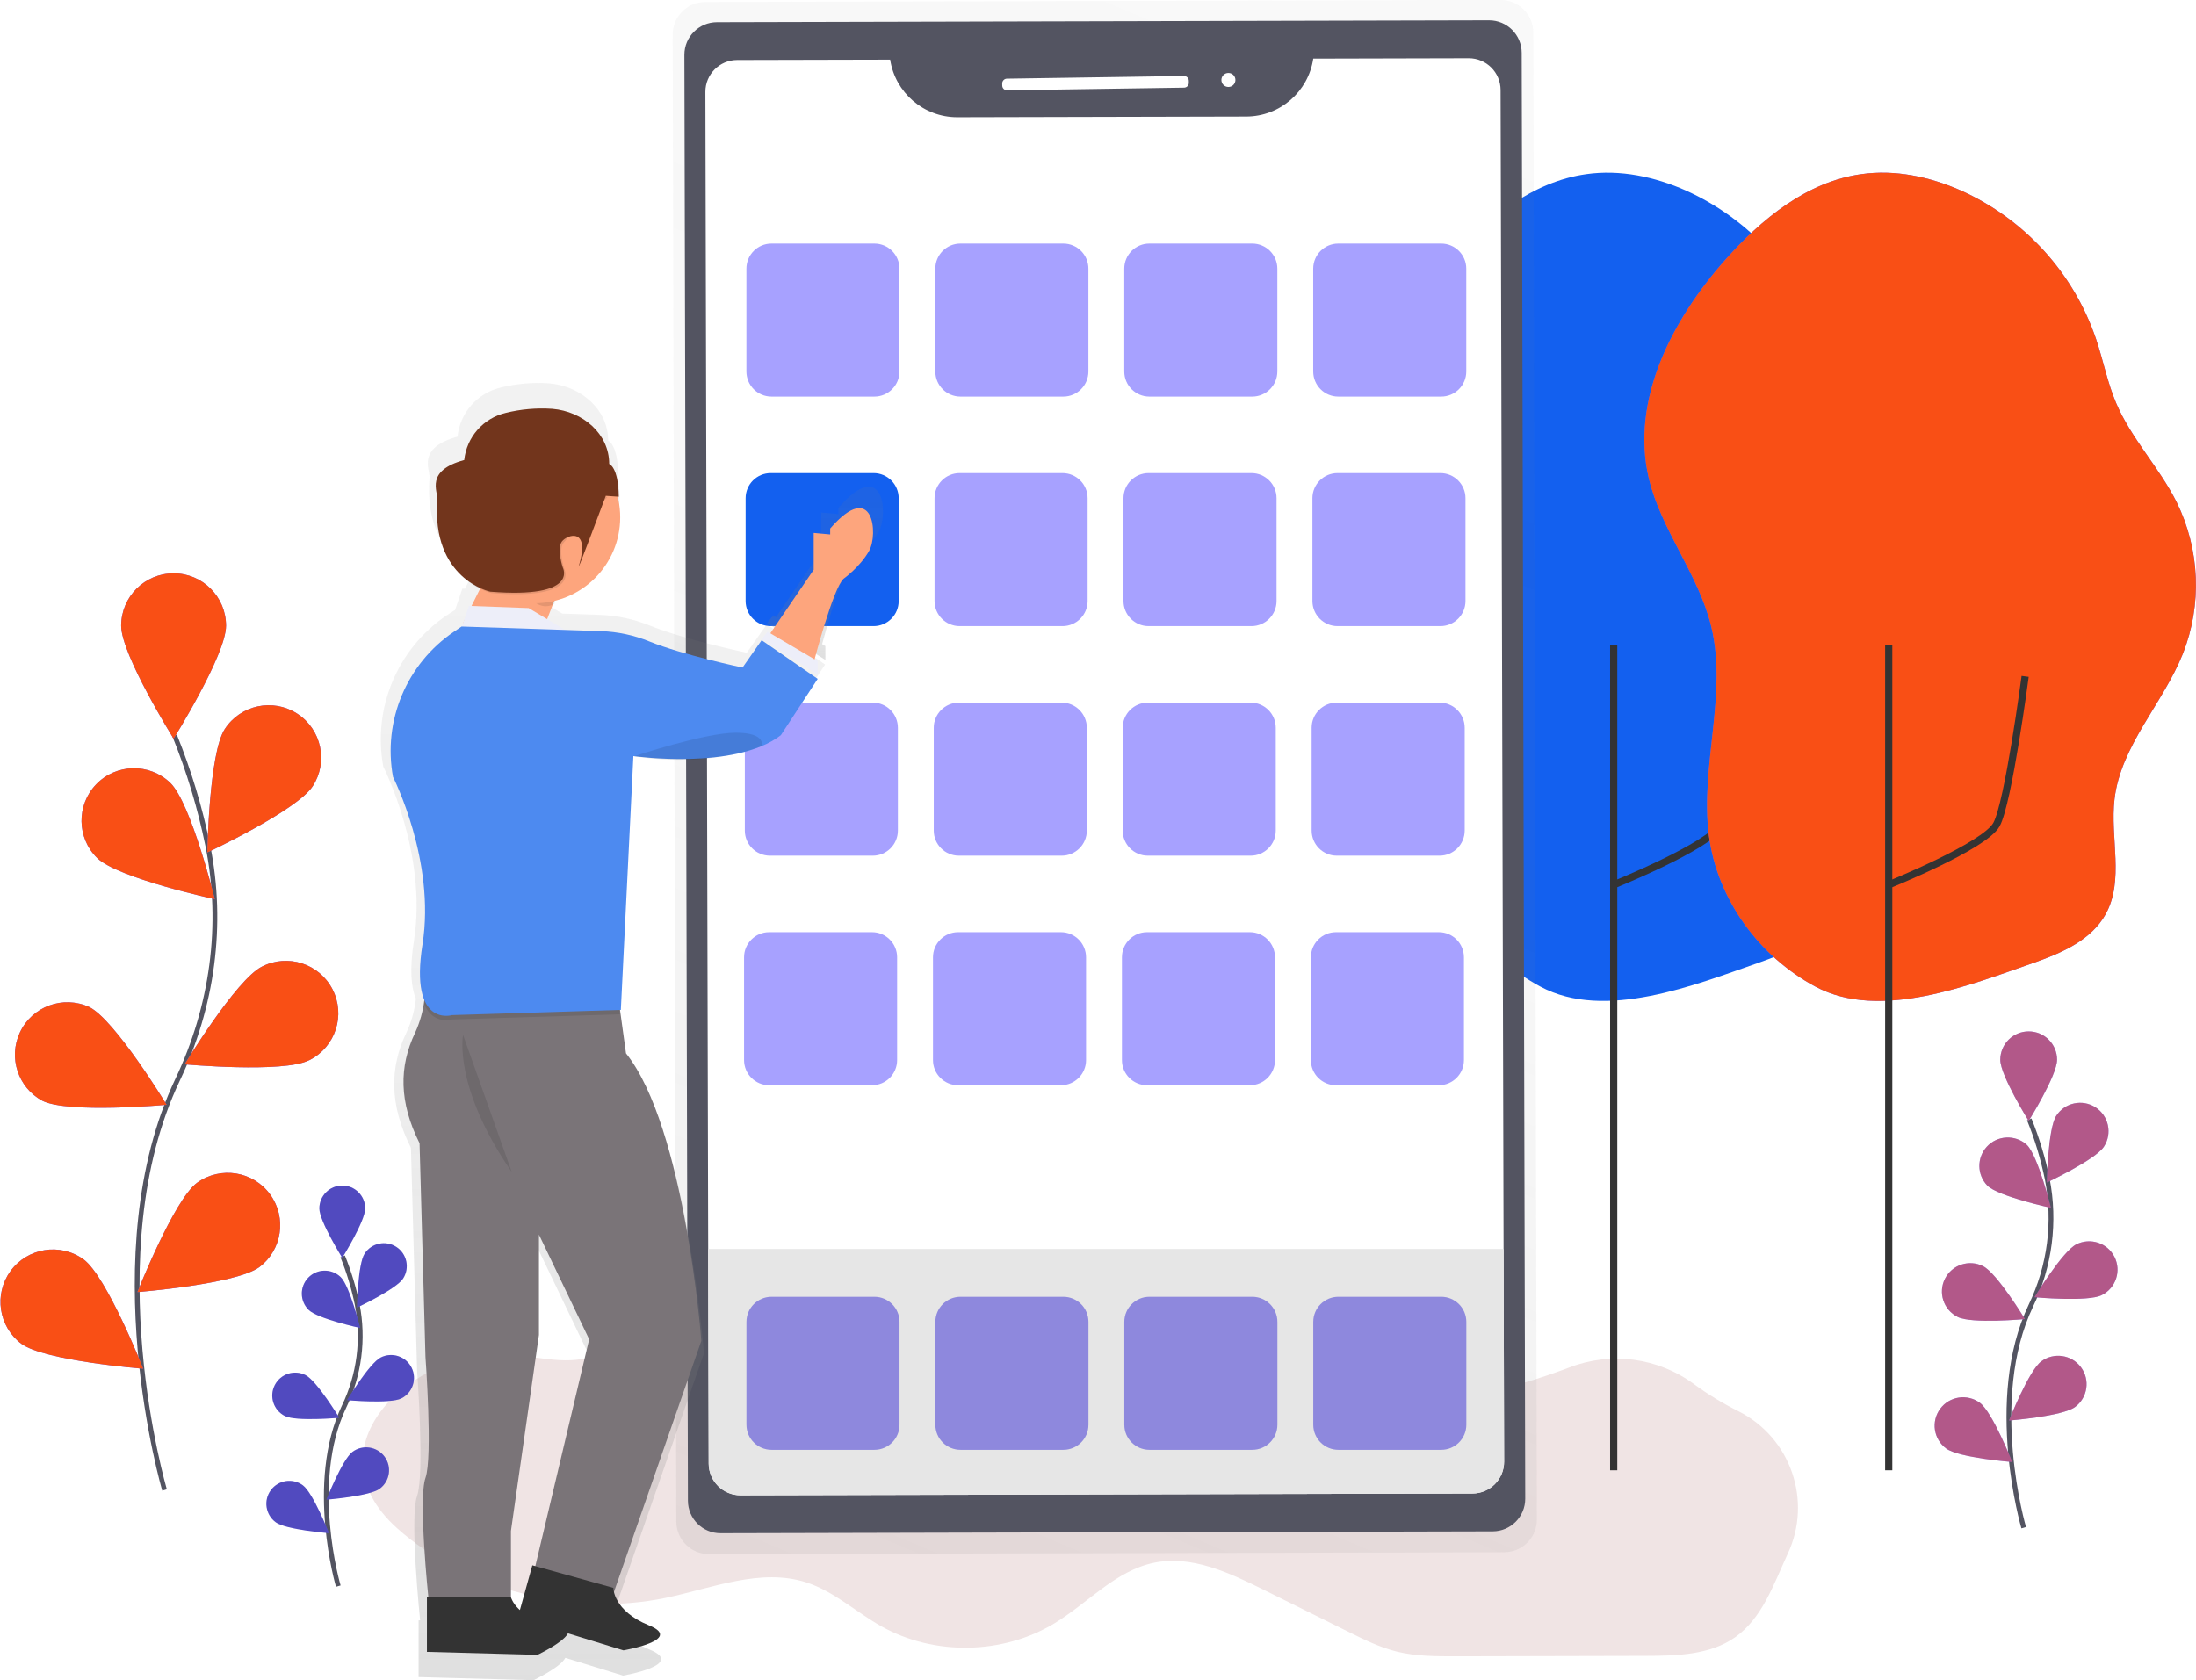 <svg xmlns="http://www.w3.org/2000/svg" xmlns:xlink="http://www.w3.org/1999/xlink" id="c30e0d3c-7d63-44c3-a844-05f19c6deb9e" x="0px" y="0px" width="918.21px" height="702.7px" viewBox="0 0 918.21 702.7" xml:space="preserve"><title>mobile_apps</title><path fill="#F0E4E4" d="M213.11,566.491c12.31,0.809,25.32,5.08,36.52-0.09c2.89-1.33,5.51-3.25,8.51-4.32  c6.89-2.461,14.46-0.07,21.4,2.229c54.332,17.984,110.18,31.014,166.86,38.932c11.68,1.629,23.869,3,35-0.801  c8.141-2.77,15.189-8.119,23.25-11.119c13.18-4.891,27.74-3.07,41.77-2.301c36.748,2.002,73.516-3.598,108-16.449l1.811-0.691  c17.418-6.727,37.066-4.086,52.09,7c5.859,4.299,12.076,8.09,18.58,11.33c21.871,11.029,30.996,37.457,20.59,59.631l-0.24,0.52  c-5.719,12.471-10.49,26.43-21.699,34.35c-10.57,7.471-24.439,7.781-37.381,7.811l-79.43,0.189c-8.24,0-16.58,0-24.58-1.939  c-7.189-1.77-13.879-5.09-20.51-8.391l-35.539-17.629c-14.311-7.111-30-14.43-45.66-11.16c-16,3.34-27.531,16.789-41.47,25.27  c-21.631,13.17-50.391,13.689-72.48,1.291c-10.58-5.941-19.77-14.602-31.31-18.33c-19.061-6.17-39.311,2.369-58.92,6.459  c-38.16,7.961-83.11-2.93-112.35-29.26C128.26,605.1,172.48,563.831,213.11,566.491z"></path><path fill="none" stroke="#535461" stroke-width="2" stroke-miterlimit="10" d="M68.8,623.129c0,0-29.11-98.779,5.46-171.559  c14.51-30.531,19.33-64.801,12.62-97.931c-3.204-15.725-7.844-31.123-13.86-46"></path><path fill="#6C63FF" d="M94.52,261.71c0,12.11-21.93,47.23-21.93,47.23s-21.93-35.12-21.93-47.23  c-0.002-12.111,9.814-21.932,21.926-21.934c12.111-0.002,21.932,9.814,21.934,21.926C94.52,261.705,94.52,261.708,94.52,261.71  L94.52,261.71z"></path><path fill="#6C63FF" d="M130.77,328.8c-6.58,10.17-44.08,27.73-44.08,27.73s0.68-41.4,7.26-51.57  c6.583-10.167,20.162-13.073,30.33-6.49C134.448,305.053,137.353,318.632,130.77,328.8z"></path><path fill="#6C63FF" d="M129.19,443.44c-10.81,5.449-52,1.689-52,1.689s21.49-35.398,32.3-40.85  c10.769-5.543,23.992-1.307,29.535,9.463c5.543,10.768,1.307,23.992-9.462,29.535c-0.107,0.055-0.215,0.109-0.323,0.162H129.19z"></path><path fill="#6C63FF" d="M108.46,529.92c-9.74,7.199-51,10.459-51,10.459s15.2-38.52,24.93-45.719  c9.821-7.088,23.528-4.871,30.616,4.949c6.97,9.658,4.956,23.115-4.536,30.311H108.46z"></path><path fill="#6C63FF" d="M40.65,358.87c8.69,8.44,49.16,17.18,49.16,17.18s-9.91-40.199-18.6-48.639  c-8.732-8.393-22.615-8.117-31.007,0.616C31.874,336.692,32.073,350.449,40.65,358.87z"></path><path fill="#6C63FF" d="M17.68,460.35c10.81,5.449,52,1.689,52,1.689s-21.49-35.4-32.3-40.85  c-10.994-5.082-24.026-0.289-29.108,10.705C3.426,442.377,7.541,454.821,17.68,460.35z"></path><path fill="#6C63FF" d="M8.89,561.969c9.74,7.201,51,10.461,51,10.461s-15.2-38.52-24.93-45.721  c-9.821-7.088-23.528-4.871-30.616,4.951c-6.97,9.658-4.956,23.115,4.536,30.309H8.89z"></path><path fill="#F94F15" d="M94.52,261.71c0,12.11-21.93,47.23-21.93,47.23s-21.93-35.12-21.93-47.23  c-0.002-12.111,9.814-21.932,21.926-21.934c12.111-0.002,21.932,9.814,21.934,21.926C94.52,261.705,94.52,261.708,94.52,261.71  L94.52,261.71z"></path><path fill="#F94F15" d="M130.77,328.8c-6.58,10.17-44.08,27.73-44.08,27.73s0.68-41.4,7.26-51.57  c6.583-10.167,20.162-13.073,30.33-6.49C134.448,305.053,137.353,318.632,130.77,328.8z"></path><path fill="#F94F15" d="M129.19,443.44c-10.81,5.449-52,1.689-52,1.689s21.49-35.398,32.3-40.85  c10.769-5.543,23.992-1.307,29.535,9.463c5.543,10.768,1.307,23.992-9.462,29.535c-0.107,0.055-0.215,0.109-0.323,0.162H129.19z"></path><path fill="#F94F15" d="M108.46,529.92c-9.74,7.199-51,10.459-51,10.459s15.2-38.52,24.93-45.719  c9.821-7.088,23.528-4.871,30.616,4.949c6.97,9.658,4.956,23.115-4.536,30.311H108.46z"></path><path fill="#F94F15" d="M40.65,358.87c8.69,8.44,49.16,17.18,49.16,17.18s-9.91-40.199-18.6-48.639  c-8.732-8.393-22.615-8.117-31.007,0.616C31.874,336.692,32.073,350.449,40.65,358.87z"></path><path fill="#F94F15" d="M17.68,460.35c10.81,5.449,52,1.689,52,1.689s-21.49-35.4-32.3-40.85  c-10.994-5.082-24.026-0.289-29.108,10.705C3.426,442.377,7.541,454.821,17.68,460.35z"></path><path fill="#F94F15" d="M8.89,561.969c9.74,7.201,51,10.461,51,10.461s-15.2-38.52-24.93-45.721  c-9.821-7.088-23.528-4.871-30.616,4.951c-6.97,9.658-4.956,23.115,4.536,30.309H8.89z"></path><path fill="#1360EF" d="M599.519,349.27c-3.699-29,7.891-58.85,1-87.24c-5.299-21.93-21-40.24-26.158-62.21  c-7.58-32.56,9.76-66,31.889-91c15.221-17.23,34.32-32.87,57.09-36c14.061-2,28.51,1.09,41.49,6.82  c26.684,11.963,47.188,34.485,56.6,62.17c3,8.9,4.73,18.21,8.42,26.84c6.352,14.87,18,26.87,25.25,41.33  c9.771,19.806,10.736,42.814,2.66,63.37c-8.389,20.94-26,38.46-28.6,60.87c-1.891,16.15,4.17,33.84-3.699,48.07  c-5.941,10.74-18.17,16.16-29.75,20.221c-26.941,9.4-64.6,24.6-91.6,10.129C620.49,399.991,602.941,376.04,599.519,349.27z"></path><path fill="none" stroke="#333333" stroke-width="3" stroke-miterlimit="10" d="M675.111,369.879c0,0,39.658-16,44.658-25  c5-9,12-62,12-62"></path><line fill="none" stroke="#333333" stroke-width="3" stroke-miterlimit="10" x1="674.73" y1="614.901" x2="674.73" y2="269.9"></line><g opacity="0.5">			<linearGradient id="SVGID_1_" gradientUnits="userSpaceOnUse" x1="473.046" y1="-59.033" x2="757.575" y2="612.82" gradientTransform="matrix(1 -0.002 -0.002 -1 -152.693 603.386)">		<stop offset="0" style="stop-color:#808080;stop-opacity:0.25"></stop>		<stop offset="0.54" style="stop-color:#808080;stop-opacity:0.12"></stop>		<stop offset="1" style="stop-color:#808080;stop-opacity:0.1"></stop>	</linearGradient>	<path fill="url(#SVGID_1_)" d="M627.4,0L294.9,0.81c-7.544,0.017-13.646,6.146-13.63,13.69l0,0l1.51,621.85   c0.016,7.545,6.146,13.646,13.689,13.631c0.003,0,0.007,0,0.01,0l332.5-0.811c7.545-0.018,13.646-6.146,13.631-13.689l0,0   l-1.5-621.851C641.093,6.086,634.964-0.017,627.419,0C627.414,0,627.406,0,627.4,0z"></path></g><path fill="#535461" d="M299.763,9.281l322.831-0.789c7.533-0.019,13.654,6.073,13.672,13.606l1.479,604.671  c0.018,7.533-6.074,13.654-13.607,13.672l-322.829,0.789c-7.533,0.02-13.655-6.072-13.673-13.605l-1.478-604.671  C286.138,15.421,292.229,9.3,299.763,9.281z"></path><path fill="#FFFFFF" d="M628.91,611.29c0.018,7.342-5.918,13.309-13.26,13.33l-306,0.74c-7.342,0.018-13.309-5.918-13.331-13.26  l-0.21-89.75l-1.17-483.92c-0.017-7.341,5.918-13.308,13.26-13.33l64-0.15c2.128,13.826,14.011,24.041,28,24.07l120.92-0.29  c14.029-0.049,25.92-10.334,27.99-24.21l65-0.16c7.34-0.017,13.307,5.918,13.33,13.26l1.25,484.73L628.91,611.29z"></path><path fill="#E6E6E6" d="M628.91,611.29c0.018,7.342-5.918,13.309-13.26,13.33l-306,0.74c-7.342,0.018-13.309-5.918-13.331-13.26  l-0.21-89.75h332.581L628.91,611.29z"></path><path fill="#FFFFFF" d="M421.022,32.891l74.012-1.111c1.104-0.017,2.012,0.865,2.029,1.97l0.014,0.88  c0.016,1.104-0.865,2.013-1.971,2.03l-74.011,1.111c-1.104,0.016-2.014-0.866-2.03-1.97l-0.013-0.88  C419.036,33.816,419.918,32.907,421.022,32.891z"></path><circle fill="#FFFFFF" cx="513.629" cy="33.441" r="2.93"></circle><path fill="#6C63FF" d="M714.519,349.27c-3.699-29,7.891-58.85,1-87.24c-5.299-21.93-21-40.24-26.158-62.21  c-7.58-32.56,9.76-66,31.889-91c15.221-17.23,34.32-32.87,57.09-36c14.061-2,28.51,1.09,41.49,6.82  c26.684,11.963,47.188,34.485,56.6,62.17c3,8.9,4.73,18.21,8.42,26.84c6.352,14.87,18,26.87,25.25,41.33  c9.773,19.822,10.729,42.847,2.631,63.41c-8.391,20.94-26,38.46-28.6,60.87c-1.891,16.15,4.17,33.84-3.701,48.07  c-5.939,10.739-18.17,16.16-29.75,20.219c-26.91,9.361-64.568,24.561-91.568,10.09C735.49,399.991,717.941,376.04,714.519,349.27z"></path><path fill="#F94F15" d="M714.519,349.27c-3.699-29,7.891-58.85,1-87.24  c-5.299-21.93-21-40.24-26.158-62.21c-7.58-32.56,9.76-66,31.889-91c15.221-17.23,34.32-32.87,57.09-36  c14.061-2,28.51,1.09,41.49,6.82c26.684,11.963,47.188,34.485,56.6,62.17c3,8.9,4.73,18.21,8.42,26.84  c6.352,14.87,18,26.87,25.25,41.33c9.773,19.822,10.729,42.847,2.631,63.41c-8.391,20.94-26,38.46-28.6,60.87  c-1.891,16.15,4.17,33.84-3.701,48.07c-5.939,10.739-18.17,16.16-29.75,20.219c-26.91,9.361-64.568,24.561-91.568,10.09  C735.49,399.991,717.941,376.04,714.519,349.27z"></path><path fill="none" stroke="#333333" stroke-width="3" stroke-miterlimit="10" d="M790.111,369.879c0,0,39.658-16,44.658-25  c5-9,12-62,12-62"></path><line fill="none" stroke="#333333" stroke-width="3" stroke-miterlimit="10" x1="789.73" y1="614.901" x2="789.73" y2="269.9"></line><path fill="none" stroke="#535461" stroke-width="2" stroke-miterlimit="10" d="M141.45,663.35c0,0-12.72-43.189,2.38-75  c6.421-13.291,8.358-28.305,5.52-42.791c-1.402-6.867-3.431-13.592-6.06-20.09"></path><path fill="#6C63FF" d="M152.69,505.411c0,5.289-9.58,20.639-9.58,20.639s-9.58-15.35-9.58-20.639c0-5.295,4.292-9.586,9.585-9.586  c5.293,0,9.585,4.291,9.585,9.586H152.69z"></path><path fill="#6C63FF" d="M168.54,534.731c-2.88,4.439-19.26,12.119-19.26,12.119s0.3-18.09,3.17-22.541  c2.877-4.441,8.812-5.711,13.255-2.834C170.148,524.352,171.417,530.288,168.54,534.731L168.54,534.731z"></path><path fill="#6C63FF" d="M167.84,584.831c-4.73,2.379-22.75,0.74-22.75,0.74s9.39-15.471,14.12-17.852  c4.725-2.383,10.487-0.484,12.87,4.24C174.463,576.684,172.565,582.448,167.84,584.831z"></path><path fill="#6C63FF" d="M158.78,622.62c-4.26,3.15-22.29,4.57-22.29,4.57s6.64-16.83,10.9-20c4.255-3.148,10.257-2.25,13.405,2.006  c3.148,4.254,2.25,10.256-2.005,13.404L158.78,622.62z"></path><path fill="#6C63FF" d="M129.11,547.879c3.8,3.691,21.48,7.51,21.48,7.51s-4.33-17.568-8.13-21.26  c-3.797-3.686-9.863-3.596-13.55,0.201S125.313,544.194,129.11,547.879z"></path><path fill="#6C63FF" d="M119.11,592.2c4.73,2.381,22.75,0.74,22.75,0.74s-9.39-15.471-14.12-17.85  c-4.725-2.383-10.487-0.484-12.87,4.24C112.487,584.055,114.385,589.817,119.11,592.2z"></path><path fill="#6C63FF" d="M115.27,636.629c4.26,3.15,22.29,4.57,22.29,4.57s-6.64-16.83-10.9-20  c-4.255-3.148-10.257-2.25-13.405,2.006c-3.148,4.254-2.25,10.256,2.005,13.404L115.27,636.629z"></path><path opacity="0.25" d="M152.69,505.411c0,5.289-9.58,20.639-9.58,20.639s-9.58-15.35-9.58-20.639  c0-5.295,4.292-9.586,9.585-9.586c5.293,0,9.585,4.291,9.585,9.586H152.69z"></path><path opacity="0.25" d="M168.54,534.731c-2.88,4.439-19.26,12.119-19.26,12.119s0.3-18.09,3.17-22.541  c2.877-4.441,8.812-5.711,13.255-2.834C170.148,524.352,171.417,530.288,168.54,534.731L168.54,534.731z"></path><path opacity="0.25" d="M167.84,584.831c-4.73,2.379-22.75,0.74-22.75,0.74s9.39-15.471,14.12-17.852  c4.725-2.383,10.487-0.484,12.87,4.24C174.463,576.684,172.565,582.448,167.84,584.831z"></path><path opacity="0.25" d="M158.78,622.62c-4.26,3.15-22.29,4.57-22.29,4.57s6.64-16.83,10.9-20  c4.255-3.148,10.257-2.25,13.405,2.006c3.148,4.254,2.25,10.256-2.005,13.404L158.78,622.62z"></path><path opacity="0.25" d="M129.11,547.879c3.8,3.691,21.48,7.51,21.48,7.51s-4.33-17.568-8.13-21.26  c-3.797-3.686-9.863-3.596-13.55,0.201S125.313,544.194,129.11,547.879z"></path><path opacity="0.25" d="M119.11,592.2c4.73,2.381,22.75,0.74,22.75,0.74s-9.39-15.471-14.12-17.85  c-4.725-2.383-10.487-0.484-12.87,4.24C112.487,584.055,114.385,589.817,119.11,592.2z"></path><path opacity="0.25" d="M115.27,636.629c4.26,3.15,22.29,4.57,22.29,4.57s-6.64-16.83-10.9-20  c-4.255-3.148-10.257-2.25-13.405,2.006c-3.148,4.254-2.25,10.256,2.005,13.404L115.27,636.629z"></path><path fill="none" stroke="#535461" stroke-width="2" stroke-miterlimit="10" d="M846.169,638.911c0,0-15.76-53.5,3-92.881  c7.949-16.463,10.346-35.059,6.83-53c-1.738-8.506-4.252-16.834-7.51-24.879"></path><path fill="#6C63FF" d="M860.111,443.231c0,6.559-11.871,25.568-11.871,25.568s-11.869-19-11.869-25.568  c0-6.559,5.316-11.875,11.875-11.875s11.875,5.316,11.875,11.875H860.111z"></path><path fill="#6C63FF" d="M879.72,479.549c-3.561,5.5-23.859,15-23.859,15s0.369-22.41,3.93-27.92  c3.564-5.502,10.916-7.074,16.42-3.51s7.074,10.916,3.51,16.42l0,0V479.549z"></path><path fill="#6C63FF" d="M878.871,541.62c-5.852,3-28.18,0.91-28.18,0.91s11.629-19.16,17.488-22.119  c5.855-2.953,12.994-0.6,15.945,5.254c2.953,5.855,0.6,12.994-5.254,15.945V541.62z"></path><path fill="#6C63FF" d="M867.64,588.44c-5.27,3.9-27.621,5.66-27.621,5.66s8.23-20.85,13.5-24.75  c5.273-3.898,12.707-2.787,16.605,2.484C874.025,577.106,872.912,584.542,867.64,588.44z"></path><path fill="#6C63FF" d="M830.929,495.84c4.701,4.57,26.621,9.299,26.621,9.299s-5.371-21.77-10.07-26.33  c-4.854-4.406-12.361-4.043-16.768,0.811c-4.189,4.617-4.096,11.688,0.217,16.189V495.84z"></path><path fill="#6C63FF" d="M818.5,550.76c5.85,3,28.18,0.91,28.18,0.91s-11.629-19.16-17.488-22.121  c-5.855-2.951-12.994-0.598-15.945,5.256c-2.953,5.854-0.6,12.992,5.254,15.945V550.76z"></path><path fill="#6C63FF" d="M813.74,605.79c5.27,3.9,27.621,5.66,27.621,5.66s-8.23-20.85-13.5-24.75  c-5.271-3.898-12.707-2.787-16.605,2.484C807.355,594.458,808.468,601.891,813.74,605.79z"></path><path opacity="0.5" fill="#F94F15" d="M860.111,443.231c0,6.559-11.871,25.568-11.871,25.568  s-11.869-19-11.869-25.568c0-6.559,5.316-11.875,11.875-11.875s11.875,5.316,11.875,11.875H860.111z"></path><path opacity="0.5" fill="#F94F15" d="M879.72,479.549c-3.561,5.5-23.859,15-23.859,15  s0.369-22.41,3.93-27.92c3.564-5.502,10.916-7.074,16.42-3.51s7.074,10.916,3.51,16.42l0,0V479.549z"></path><path opacity="0.5" fill="#F94F15" d="M878.871,541.62c-5.852,3-28.18,0.91-28.18,0.91  s11.629-19.16,17.488-22.119c5.855-2.953,12.994-0.6,15.945,5.254c2.953,5.855,0.6,12.994-5.254,15.945V541.62z"></path><path opacity="0.5" fill="#F94F15" d="M867.64,588.44c-5.27,3.9-27.621,5.66-27.621,5.66  s8.23-20.85,13.5-24.75c5.273-3.898,12.707-2.787,16.605,2.484C874.025,577.106,872.912,584.542,867.64,588.44z"></path><path opacity="0.5" fill="#F94F15" d="M830.929,495.84c4.701,4.57,26.621,9.299,26.621,9.299  s-5.371-21.77-10.07-26.33c-4.854-4.406-12.361-4.043-16.768,0.811c-4.189,4.617-4.096,11.688,0.217,16.189V495.84z"></path><path opacity="0.5" fill="#F94F15" d="M818.5,550.76c5.85,3,28.18,0.91,28.18,0.91  s-11.629-19.16-17.488-22.121c-5.855-2.951-12.994-0.598-15.945,5.256c-2.953,5.854-0.6,12.992,5.254,15.945V550.76z"></path><path opacity="0.5" fill="#F94F15" d="M813.74,605.79c5.27,3.9,27.621,5.66,27.621,5.66  s-8.23-20.85-13.5-24.75c-5.271-3.898-12.707-2.787-16.605,2.484C807.355,594.458,808.468,601.891,813.74,605.79z"></path><g opacity="0.6">	<path fill="#6C63FF" d="M322.59,101.86h43c5.799,0,10.5,4.701,10.5,10.5v43c0,5.799-4.701,10.5-10.5,10.5h-43   c-5.799,0-10.5-4.701-10.5-10.5v-43C312.09,106.561,316.791,101.86,322.59,101.86z"></path>	<path fill="#6C63FF" d="M401.59,101.86h43c5.799,0,10.5,4.701,10.5,10.5v43c0,5.799-4.701,10.5-10.5,10.5h-43   c-5.799,0-10.5-4.701-10.5-10.5v-43C391.09,106.561,395.791,101.86,401.59,101.86z"></path>	<path fill="#6C63FF" d="M480.589,101.86h43c5.799,0,10.5,4.701,10.5,10.5v43c0,5.799-4.701,10.5-10.5,10.5h-43   c-5.799,0-10.5-4.701-10.5-10.5v-43C470.089,106.561,474.791,101.86,480.589,101.86z"></path>	<path fill="#6C63FF" d="M559.589,101.86h43c5.799,0,10.5,4.701,10.5,10.5v43c0,5.799-4.701,10.5-10.5,10.5h-43   c-5.799,0-10.5-4.701-10.5-10.5v-43C549.089,106.561,553.791,101.86,559.589,101.86z"></path></g><path fill="#1360EF" d="M322.26,197.86h43c5.799,0,10.5,4.701,10.5,10.5v43c0,5.799-4.701,10.5-10.5,10.5h-43  c-5.799,0-10.5-4.701-10.5-10.5v-43C311.76,202.561,316.461,197.86,322.26,197.86z"></path><path opacity="0.6" fill="#6C63FF" d="M401.26,197.86h43c5.799,0,10.5,4.701,10.5,10.5v43  c0,5.799-4.701,10.5-10.5,10.5h-43c-5.799,0-10.5-4.701-10.5-10.5v-43C390.76,202.561,395.461,197.86,401.26,197.86z"></path><path opacity="0.6" fill="#6C63FF" d="M480.259,197.86h43c5.799,0,10.5,4.701,10.5,10.5v43  c0,5.799-4.701,10.5-10.5,10.5h-43c-5.799,0-10.5-4.701-10.5-10.5v-43C469.759,202.561,474.46,197.86,480.259,197.86z"></path><path opacity="0.6" fill="#6C63FF" d="M559.259,197.86h43c5.799,0,10.5,4.701,10.5,10.5v43  c0,5.799-4.701,10.5-10.5,10.5h-43c-5.799,0-10.5-4.701-10.5-10.5v-43C548.759,202.561,553.46,197.86,559.259,197.86z"></path><g opacity="0.6">	<path fill="#6C63FF" d="M321.93,293.86h43c5.799,0,10.5,4.701,10.5,10.5v43c0,5.799-4.701,10.5-10.5,10.5h-43   c-5.799,0-10.5-4.701-10.5-10.5v-43C311.43,298.561,316.131,293.86,321.93,293.86z"></path>	<path fill="#6C63FF" d="M400.93,293.86h43c5.799,0,10.5,4.701,10.5,10.5v43c0,5.799-4.701,10.5-10.5,10.5h-43   c-5.799,0-10.5-4.701-10.5-10.5v-43C390.43,298.561,395.131,293.86,400.93,293.86z"></path>	<path fill="#6C63FF" d="M479.929,293.86h43c5.799,0,10.5,4.701,10.5,10.5v43c0,5.799-4.701,10.5-10.5,10.5h-43   c-5.799,0-10.5-4.701-10.5-10.5v-43C469.429,298.561,474.13,293.86,479.929,293.86z"></path>	<path fill="#6C63FF" d="M558.929,293.86h43c5.799,0,10.5,4.701,10.5,10.5v43c0,5.799-4.701,10.5-10.5,10.5h-43   c-5.799,0-10.5-4.701-10.5-10.5v-43C548.429,298.561,553.13,293.86,558.929,293.86z"></path></g><g opacity="0.6">	<path fill="#6C63FF" d="M321.61,389.86h43c5.799,0,10.5,4.701,10.5,10.5v43c0,5.799-4.701,10.5-10.5,10.5h-43   c-5.8,0-10.5-4.701-10.5-10.5v-43C311.11,394.561,315.811,389.86,321.61,389.86z"></path>	<path fill="#6C63FF" d="M400.61,389.86h43c5.799,0,10.5,4.701,10.5,10.5v43c0,5.799-4.701,10.5-10.5,10.5h-43   c-5.8,0-10.5-4.701-10.5-10.5v-43C390.11,394.561,394.811,389.86,400.61,389.86z"></path>	<path fill="#6C63FF" d="M479.611,389.86h43c5.799,0,10.5,4.701,10.5,10.5v43c0,5.799-4.701,10.5-10.5,10.5h-43   c-5.801,0-10.5-4.701-10.5-10.5v-43C469.111,394.561,473.81,389.86,479.611,389.86z"></path>	<path fill="#6C63FF" d="M558.611,389.86h43c5.799,0,10.5,4.701,10.5,10.5v43c0,5.799-4.701,10.5-10.5,10.5h-43   c-5.801,0-10.5-4.701-10.5-10.5v-43C548.111,394.561,552.81,389.86,558.611,389.86z"></path></g><linearGradient id="SVGID_2_" gradientUnits="userSpaceOnUse" x1="1023.342" y1="329.06" x2="1023.342" y2="401.508" gradientTransform="matrix(-1 0 0 -1 1368.319 605.05)">	<stop offset="0" style="stop-color:#808080;stop-opacity:0.25"></stop>	<stop offset="0.54" style="stop-color:#808080;stop-opacity:0.12"></stop>	<stop offset="1" style="stop-color:#808080;stop-opacity:0.1"></stop></linearGradient><path fill="url(#SVGID_2_)" d="M345.11,270.21v5.78l-24.38-15.4l2.569-3.21l1.19,0.7l18.87-27.65v-16.08l7.189,0.64v-2.57  c19-21.82,20.91,2.57,17,9.63c-3.91,7.06-11.109,12.19-11.109,12.19c-4,3.36-11,28.76-12.69,35.13L345.11,270.21z"></path><linearGradient id="SVGID_3_" gradientUnits="userSpaceOnUse" x1="1116.216" y1="-97.65" x2="1116.216" y2="444.885" gradientTransform="matrix(-1 0 0 -1 1368.319 605.05)">	<stop offset="0" style="stop-color:#808080;stop-opacity:0.25"></stop>	<stop offset="0.54" style="stop-color:#808080;stop-opacity:0.12"></stop>	<stop offset="1" style="stop-color:#808080;stop-opacity:0.1"></stop></linearGradient><path fill="url(#SVGID_3_)" d="M160.26,320.6L160.26,320.6c0,0,18.61,36.41,12.83,72.82c-1.94,12.24-1.13,19.719,0.81,24.279  c-0.535,4.93-1.886,9.734-4,14.221c-7.06,14.76-7.06,30.16,1.92,48.129l2.57,93c0,0,3.21,43.631,0,52.621s1.28,52,1.28,52h-0.64  v23.74l48.08,1.289c0,0,11.27-5.35,13.27-9.35l24.16,7.43c0,0,26.59-4.58,11-10.92c-11.61-4.721-14.49-11.471-15.21-14.59l38-109.26  c0,0-7.06-93-32.73-125.131l-2.6-18.92h0.36l5.45-110.47l0.45,0.06h-0.13c14.051,2.246,28.385,2.025,42.36-0.65  c4.19-0.745,8.3-1.894,12.27-3.43l0.73-0.29h0.08h0.069l0,0c2.975-1.219,5.778-2.819,8.341-4.76l16-24.51l-24.381-16.8l-8.34,11.9  c0,0-26.13-5.52-40.48-11.34c-6.68-2.728-13.789-4.254-21-4.51l-15.67-0.54l-7.81-4.69l2.44-6.31c0.24-0.11,0.48-0.22,0.72-0.35  l0.22-1.35c20.056-4.98,32.281-25.272,27.31-45.33h0.51c-0.22-13-4.2-14.27-4.2-14.27c0-13.22-11.55-22.89-24.71-24  c-6.814-0.469-13.661,0.131-20.29,1.78c-9.747,2.327-16.962,10.553-18,20.52c-17.19,4.73-11.43,13.73-11.7,17.18  c-1.32,16.8,4,26.73,9.9,32.52c2.498,2.609,5.432,4.761,8.67,6.36l-3.75,7.51h-1.1l-3.06,9h-0.15l-3.34,2.16  C166.162,271.302,155.759,296.124,160.26,320.6z M211.59,677.67v-28.871l12.19-85.34v-43.639l21.83,45.529l-23.5,98.76l-1.23-0.34  l-5.41,19.439c-1.764-1.465-3.101-3.379-3.87-5.539H211.59z"></path><path fill="#FDA57D" d="M340.22,222.88v15.41l-18.359,26.9l18.359,11.95c0,0,8.16-31.44,12.561-35.14c0,0,6.91-4.93,10.67-11.71  c3.76-6.78,1.88-30.21-16.33-9.25v2.47L340.22,222.88z"></path><path fill="#FDA57D" d="M194.04,259.64l7.27-14.54c0.432-0.87,1.3-1.44,2.27-1.49l27.61-1.41c1.483-0.079,2.75,1.06,2.829,2.543  c0.02,0.38-0.041,0.761-0.179,1.116l-7.12,18.41c-0.432,1.12-1.554,1.817-2.75,1.71l-27.75-2.47  c-1.48-0.128-2.576-1.432-2.447-2.912C193.801,260.265,193.892,259.94,194.04,259.64z"></path><polygon fill="#EDEEF9" points="196.08,253.4 191.39,267.15 239.55,265.42 221.05,254.32 "></polygon><polygon fill="#EDEEF9" points="318.47,267.27 320.93,264.19 341.89,276.52 341.89,282.07 "></polygon><path fill="#7A7478" d="M176.83,403.67c1.934,9.514,0.796,19.395-3.25,28.219c-6.78,14.182-6.78,29,1.85,46.24l2.47,89.4  c0,0,3.08,41.93,0,50.561c-3.08,8.629,1.21,49.949,1.21,49.949h34.53v-27.75l11.71-82V516.35l21,43.779l-24,101.121l31.44,12.949  l39.46-113.449c0,0-6.84-89.4-31.5-120.221l-4.64-33.609L176.83,403.67z"></path><path fill="#333333" d="M178.51,690.85V668.04h35.14c0,0,2.47,9.25,18.5,11.1c16.03,1.852-7.4,12.951-7.4,12.951L178.51,690.85z"></path><path fill="#333333" d="M216.47,676.651l6.12-22l33.86,9.43c0,0-0.11,9.57,14.84,15.65c14.95,6.078-10.6,10.488-10.6,10.488  L216.47,676.651z"></path><path opacity="0.1" d="M257.11,408.77l-80.29-3.25c0.995,4.787,1.201,9.705,0.61,14.561  c3.67,8.639,11.55,6.279,11.55,6.279l70.25-2.16L257.11,408.77z"></path><path fill="#4D8AF0" d="M193,262.03l-3.2,2.17c-19.787,13.402-29.78,37.233-25.47,60.74l0,0c0,0,17.88,35,12.33,70  c-5.55,35,12.33,29.6,12.33,29.6l70.6-2.17l5.24-106.149c0,0,42.54,6.05,61.66-8.75l15.41-23.55l-23.431-16.17l-8,11.44  c0,0-25.11-5.3-38.9-10.9c-6.432-2.624-13.277-4.09-20.22-4.33L193,262.03z"></path><path opacity="0.1" d="M193.62,432.821c0,0-4.32,21.58,20.35,57.34"></path><path opacity="0.1" d="M265.11,316.29c0,0,29.59-9.86,42.541-9.86c12.949,0,10.79,5.59,10.79,5.59  S297.82,321.22,265.11,316.29z"></path><path opacity="0.1" d="M231.58,243.45l-11.78,1.41c-0.37,0-0.71,0.51-0.91,1.24  c2.59,4.67,5.83,7.45,9.35,7.45c1.256-0.019,2.486-0.363,3.57-1l0.9-5.45C233.01,245.29,232.41,243.35,231.58,243.45z"></path><circle fill="#FDA57D" cx="223.36" cy="216.35" r="35.96"></circle><path opacity="0.1" d="M253.95,195.99L253.95,195.99l-1.84,1.66c-2.534,2.32-2.707,6.254-0.387,8.788  c0.611,0.667,1.361,1.194,2.197,1.542l0,0c0,0-16.11,16.11-18.35,19.1c-2.24,2.99,0.37,10.86,0.37,10.86s7.12,13.11-30.34,10.11  c0,0-24.72-5.24-22.1-38.58c0.26-3.34-5.24-12,11.24-16.48l0,0c1.012-9.592,7.98-17.495,17.37-19.7  c6.371-1.584,12.951-2.162,19.5-1.71C244.261,172.69,253.962,183.291,253.95,195.99z"></path><path fill="#72351C" d="M254.73,194.03L254.73,194.03c0,0,3.82,1.18,4,13.71l-5.43-0.37c0,0-12.56,33.6-11.24,29.22  c4.87-16.11-4.87-13.11-7.12-10.11s0.37,10.86,0.37,10.86s7.12,13.11-30.34,10.11c0,0-24.72-5.24-22.1-38.58  c0.26-3.34-5.24-12,11.24-16.48l0,0c1.004-9.587,7.959-17.492,17.34-19.71c6.371-1.584,12.95-2.161,19.5-1.71  C243.63,172.04,254.73,181.35,254.73,194.03z"></path><g opacity="0.6">	<path fill="#6C63FF" d="M322.61,542.35h43c5.799,0,10.5,4.701,10.5,10.5v43c0,5.799-4.701,10.5-10.5,10.5h-43   c-5.8,0-10.5-4.701-10.5-10.5v-43C312.11,547.051,316.811,542.35,322.61,542.35z"></path>	<path fill="#6C63FF" d="M401.61,542.35h43c5.799,0,10.5,4.701,10.5,10.5v43c0,5.799-4.701,10.5-10.5,10.5h-43   c-5.8,0-10.5-4.701-10.5-10.5v-43C391.11,547.051,395.811,542.35,401.61,542.35z"></path>	<path fill="#6C63FF" d="M480.611,542.35h43c5.799,0,10.5,4.701,10.5,10.5v43c0,5.799-4.701,10.5-10.5,10.5h-43   c-5.801,0-10.5-4.701-10.5-10.5v-43C470.111,547.051,474.81,542.35,480.611,542.35z"></path>	<path fill="#6C63FF" d="M559.611,542.35h43c5.799,0,10.5,4.701,10.5,10.5v43c0,5.799-4.701,10.5-10.5,10.5h-43   c-5.801,0-10.5-4.701-10.5-10.5v-43C549.111,547.051,553.81,542.35,559.611,542.35z"></path></g><g opacity="0.1">	<path d="M322.61,542.35h43c5.799,0,10.5,4.701,10.5,10.5v43c0,5.799-4.701,10.5-10.5,10.5h-43c-5.8,0-10.5-4.701-10.5-10.5v-43   C312.11,547.051,316.811,542.35,322.61,542.35z"></path>	<path d="M401.61,542.35h43c5.799,0,10.5,4.701,10.5,10.5v43c0,5.799-4.701,10.5-10.5,10.5h-43c-5.8,0-10.5-4.701-10.5-10.5v-43   C391.11,547.051,395.811,542.35,401.61,542.35z"></path>	<path d="M480.611,542.35h43c5.799,0,10.5,4.701,10.5,10.5v43c0,5.799-4.701,10.5-10.5,10.5h-43c-5.801,0-10.5-4.701-10.5-10.5v-43   C470.111,547.051,474.81,542.35,480.611,542.35z"></path>	<path d="M559.611,542.35h43c5.799,0,10.5,4.701,10.5,10.5v43c0,5.799-4.701,10.5-10.5,10.5h-43c-5.801,0-10.5-4.701-10.5-10.5v-43   C549.111,547.051,553.81,542.35,559.611,542.35z"></path></g></svg>